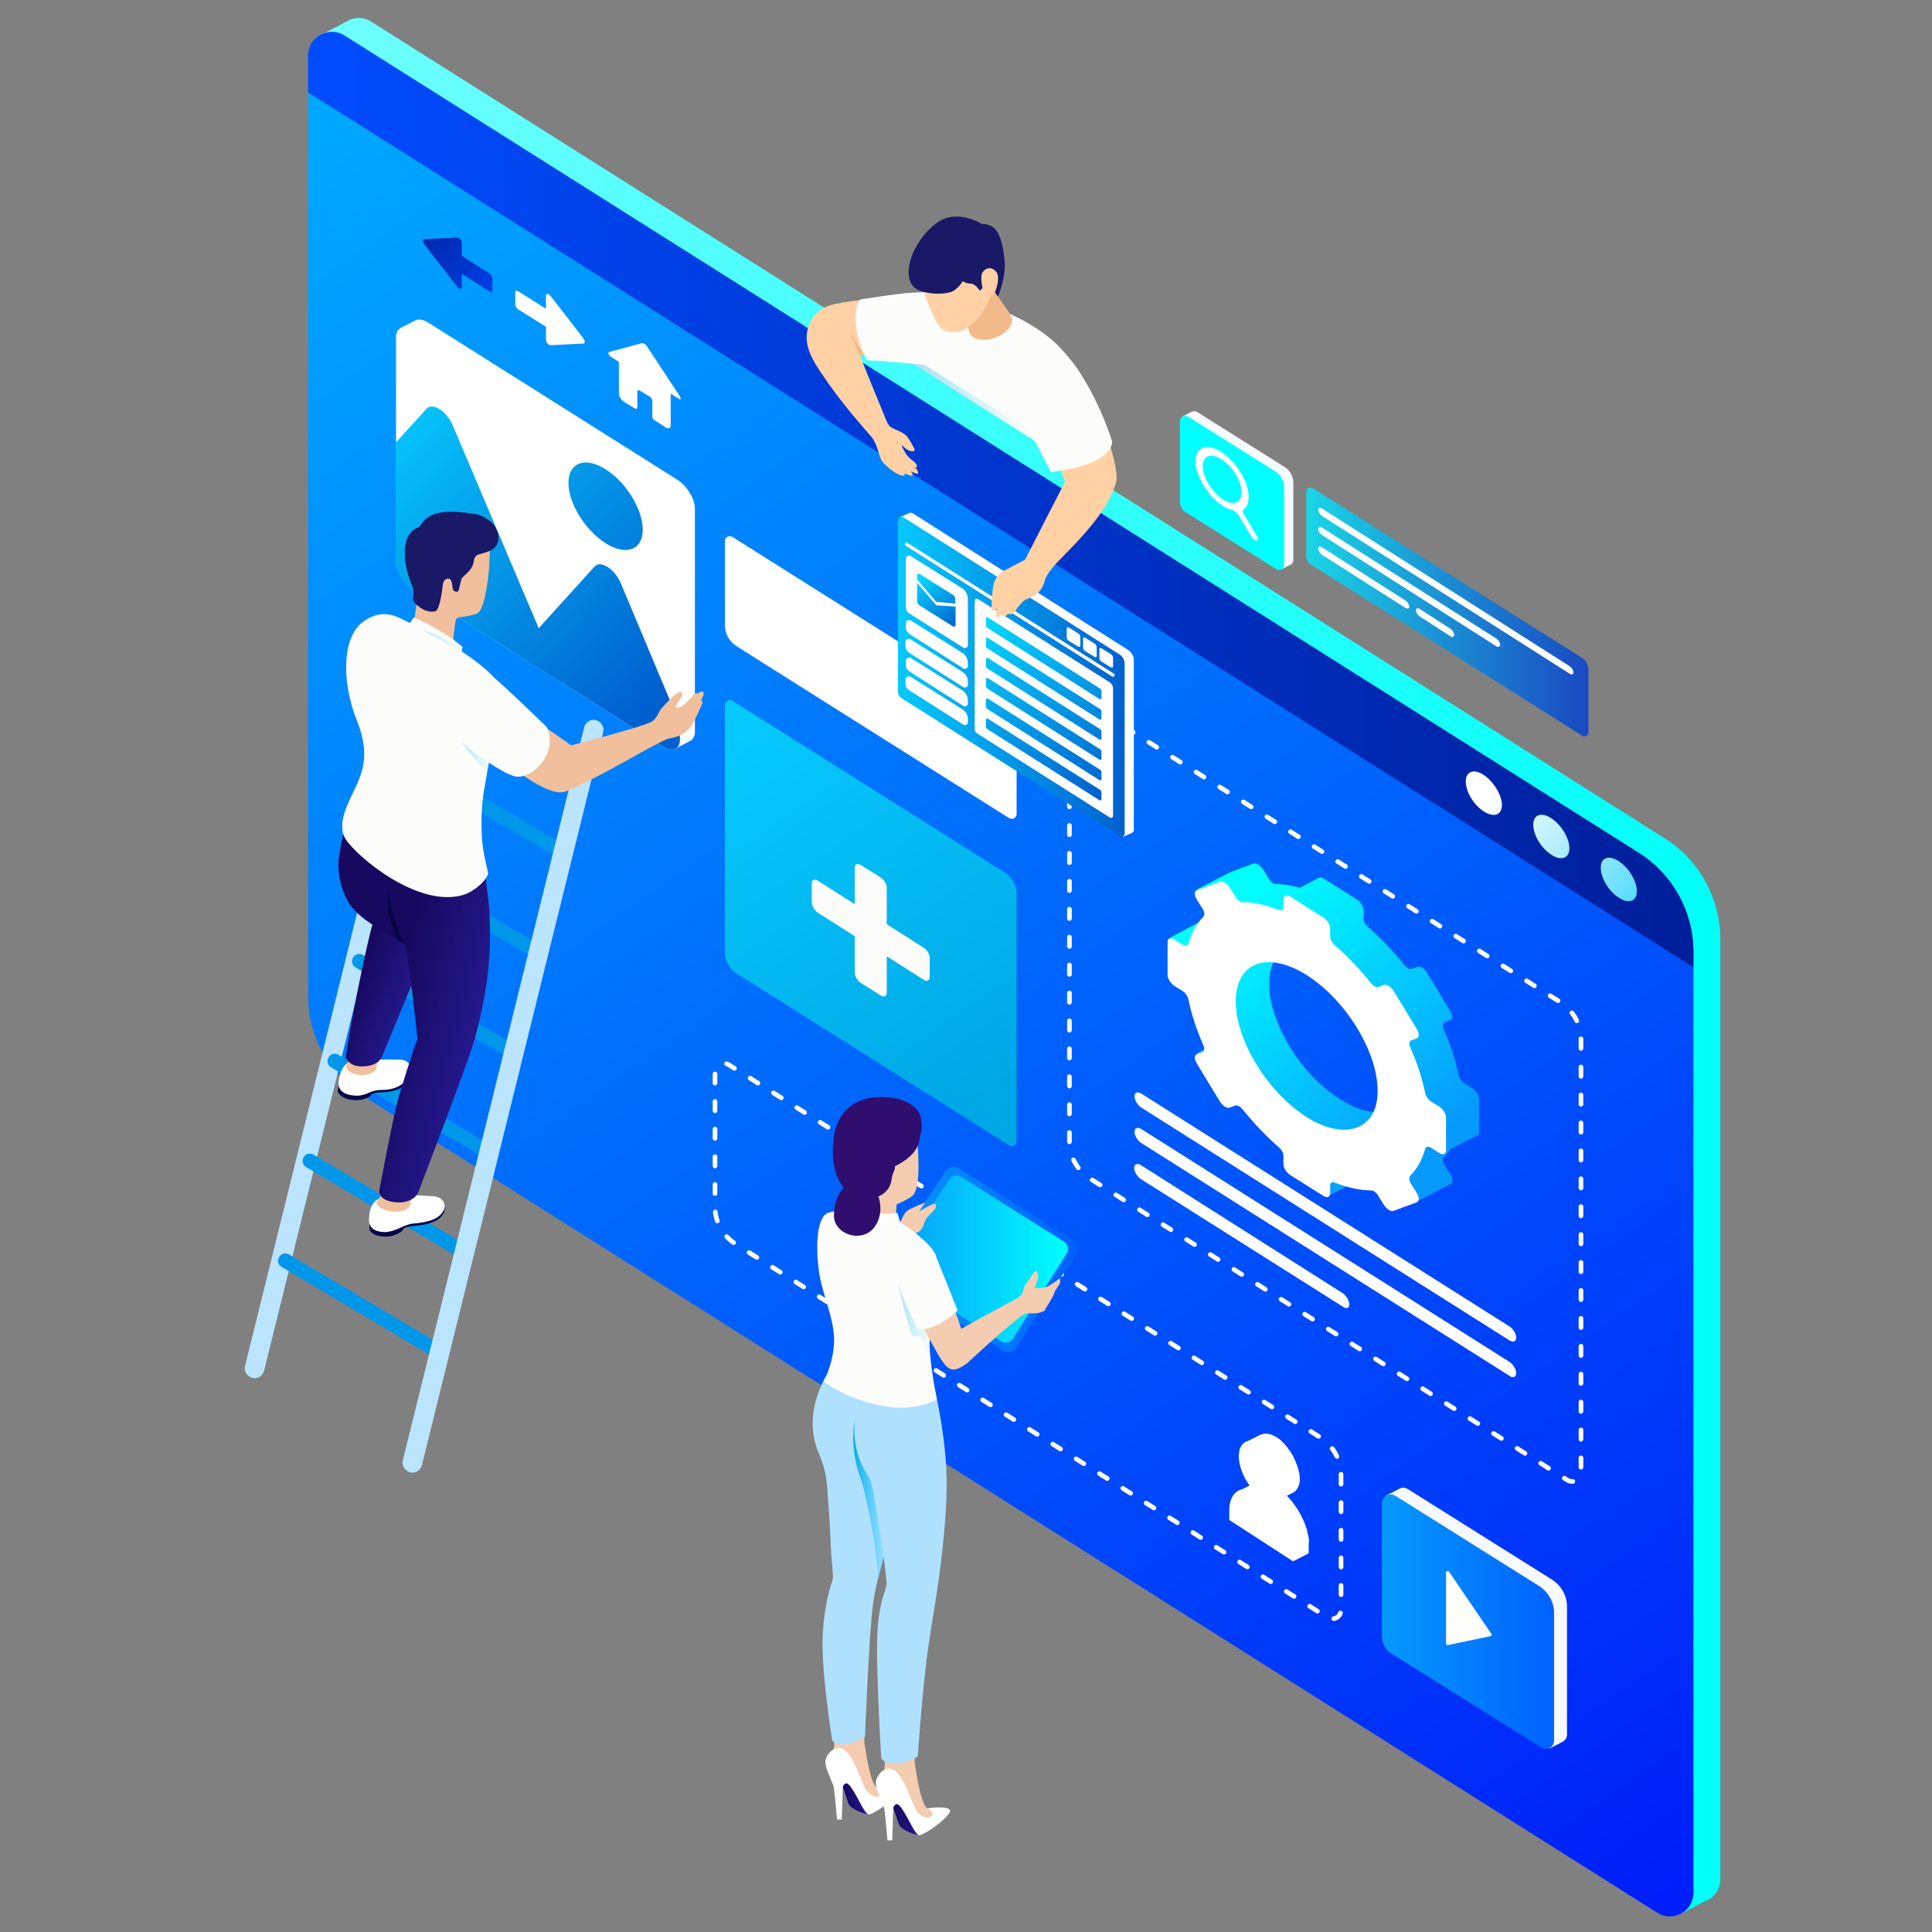 <?xml version="1.0" encoding="utf-8"?>
<!-- Generator: Adobe Illustrator 28.1.0, SVG Export Plug-In . SVG Version: 6.00 Build 0)  -->
<svg version="1.1" id="OBJECTS" xmlns="http://www.w3.org/2000/svg" xmlns:xlink="http://www.w3.org/1999/xlink" x="0px" y="0px"
	 viewBox="0 0 566.9 566.9" style="enable-background:new 0 0 566.9 566.9;" xml:space="preserve">
<rect x="0" y="0" width="566.9" height="566.9" fill="#808080" stroke="none"/>
<style type="text/css">
	.st0{fill:url(#SVGID_1_);}
	.st1{fill:url(#SVGID_00000152952728125115141760000015219472206769229960_);}
	.st2{fill:url(#SVGID_00000137839142211078086490000013437080343635032471_);}
	.st3{fill:url(#SVGID_00000080886156105566835080000015574767820153336763_);}
	.st4{fill:url(#SVGID_00000021806475885466001010000016555408354163657661_);}
	.st5{fill:url(#SVGID_00000155110826903417260510000017120930896601183637_);}
	.st6{fill:url(#SVGID_00000062170134847672846480000012964414928844291458_);}
	.st7{fill:#FFFFFF;}
	.st8{fill:#FCFCFA;}
	.st9{fill:url(#SVGID_00000008833549845710946240000002922958579789900437_);}
	.st10{fill:url(#SVGID_00000065062492253976957280000004809556049878372740_);}
	.st11{fill:url(#SVGID_00000110442728547346578140000007635309587344782471_);}
	.st12{fill:#BBE4FF;}
	.st13{fill:#0096EA;}
	.st14{fill:#080749;}
	.st15{fill:#F1BF9C;}
	.st16{fill:url(#SVGID_00000090986654053708926560000012182495775893591992_);}
	.st17{fill:url(#SVGID_00000052101362411968741030000002557962748075418004_);}
	.st18{fill:#070644;}
	.st19{fill:url(#SVGID_00000170266104530107082200000005673730549724017319_);}
	.st20{fill:#191968;}
	.st21{opacity:0.33;fill:url(#SVGID_00000072245310124855066010000000463483202005212559_);}
	.st22{opacity:0.33;fill:url(#XMLID_00000080906528892657237830000007860636120008644246_);}
	.st23{fill:#150B6D;}
	
		.st24{fill:none;stroke:url(#SVGID_00000013898738365675303100000006179363794047411098_);stroke-width:1.359;stroke-linecap:round;stroke-linejoin:round;stroke-dasharray:2.731,5.461;}
	.st25{fill:url(#SVGID_00000114782090816432956200000012181637451745223569_);}
	.st26{fill:url(#SVGID_00000003804445609197563460000006416342672611403705_);}
	.st27{fill:url(#SVGID_00000031172900168501966020000002410456662772785335_);}
	.st28{fill:url(#SVGID_00000042011294534626217000000009261469073768261815_);}
	
		.st29{fill:none;stroke:url(#SVGID_00000127753026388543265350000011889032588305262741_);stroke-width:1.359;stroke-linecap:round;stroke-linejoin:round;stroke-dasharray:2.701,5.402;}
	.st30{fill:url(#SVGID_00000177454301353751521900000003124440888995786904_);}
	.st31{fill:none;stroke:#FFFFFF;stroke-width:0.975;stroke-linecap:round;stroke-miterlimit:10;}
	.st32{fill:url(#SVGID_00000010304112321666770710000003325984317735102097_);}
	.st33{fill:url(#SVGID_00000090992805321196827890000007001087950546662843_);}
	.st34{fill:url(#SVGID_00000126284931038852778130000010518793909132837556_);}
	.st35{fill:url(#SVGID_00000056406281175750578610000002216920822437243270_);}
	.st36{fill:url(#SVGID_00000056394294279901535770000015441430456317089454_);}
	.st37{fill:url(#SVGID_00000178191440110097564890000017564232482184426683_);}
	.st38{fill:url(#SVGID_00000070084263747116015860000013671858388834995884_);}
	.st39{fill:url(#SVGID_00000121976440663441145280000007869014417853531070_);}
	.st40{fill:#FFD1A4;}
	.st41{fill:#F2BA88;}
	.st42{opacity:0.33;fill:url(#SVGID_00000097473654569139778940000003236475574961454209_);}
	.st43{fill:#F6F9FF;}
	.st44{fill:url(#SVGID_00000051351089186981162150000012480423365038525093_);}
	.st45{fill:#FFFFF9;}
	.st46{fill:#F4CCB0;}
	.st47{fill:#AFE1FF;}
	.st48{opacity:0.95;fill:url(#SVGID_00000017494487478738095310000000701316574161976209_);}
	.st49{fill:url(#SVGID_00000009575254136735461800000000040742876132800902_);}
	.st50{fill:url(#SVGID_00000018211303168019035820000003101354568831396490_);}
	.st51{fill:#300E70;}
	.st52{opacity:0.33;fill:url(#SVGID_00000150096780052942420950000001587963690544692099_);}
	.st53{fill:url(#SVGID_00000183248321412035835980000016061843961660668847_);}
	.st54{fill:url(#SVGID_00000165946352953609476130000012058928258544614301_);}
	.st55{fill:url(#SVGID_00000013915203710323484250000017103694679126150795_);}
	.st56{opacity:0.8;fill:url(#SVGID_00000082328876575007467210000014743783129091288496_);}
	.st57{fill:url(#SVGID_00000144304166862477512010000003976669983350933646_);}
</style>
<g>
	<g>
		<linearGradient id="SVGID_1_" gradientUnits="userSpaceOnUse" x1="93.593" y1="283.378" x2="504.747" y2="283.378">
			<stop  offset="0" style="stop-color:#70FFFF"/>
			<stop  offset="0.701" style="stop-color:#22FFFB"/>
			<stop  offset="1" style="stop-color:#00FFF9"/>
		</linearGradient>
		<path class="st0" d="M488.5,246L109,6.4c-2.3-1.5-4.9-1.4-7-0.3l0,0l-0.1,0.1c0,0,0,0,0,0l-8.2,4.3l4.6,3.8v274
			c0,11.8,6.1,22.9,16.2,29.3L492.1,556l1.2,5.5l7.1-3.7c0.4-0.2,0.8-0.4,1.2-0.6l0.1,0l0,0c1.8-1.2,3.1-3.3,3.1-5.8v-276
			C504.7,263.5,498.6,252.4,488.5,246z"/>
		
			<linearGradient id="SVGID_00000153680334547454410120000000541392146382934400_" gradientUnits="userSpaceOnUse" x1="115.127" y1="28.32" x2="483.829" y2="560.086">
			<stop  offset="0" style="stop-color:#00A7FF"/>
			<stop  offset="0.577" style="stop-color:#005AFC"/>
			<stop  offset="1" style="stop-color:#001EF9"/>
		</linearGradient>
		<path style="fill:url(#SVGID_00000153680334547454410120000000541392146382934400_);" d="M496.9,279.4v276c0,5.5-6.1,8.8-10.7,5.8
			L106.6,321.6c-10.1-6.4-16.2-17.5-16.2-29.3v-276c0-5.5,6.1-8.8,10.8-5.8l379.6,239.7C490.8,256.5,496.9,267.5,496.9,279.4z"/>
		
			<linearGradient id="SVGID_00000152243701887447593700000002920673768635907725_" gradientUnits="userSpaceOnUse" x1="90.394" y1="146.554" x2="496.93" y2="146.554">
			<stop  offset="0" style="stop-color:#004CFF"/>
			<stop  offset="0.775" style="stop-color:#0029B1"/>
			<stop  offset="1" style="stop-color:#001E9A"/>
		</linearGradient>
		<path style="fill:url(#SVGID_00000152243701887447593700000002920673768635907725_);" d="M496.9,279.4v4.4L90.4,27.1V16.3
			c0-5.5,6.1-8.8,10.8-5.8l379.6,239.7C490.8,256.5,496.9,267.5,496.9,279.4z"/>
		<g>
			
				<linearGradient id="SVGID_00000168810785090962784080000006635157316645025462_" gradientUnits="userSpaceOnUse" x1="498.719" y1="281.914" x2="436.802" y2="233.969">
				<stop  offset="0" style="stop-color:#06C9FD"/>
				<stop  offset="0.672" style="stop-color:#B0EEFE"/>
				<stop  offset="1" style="stop-color:#FFFFFF"/>
			</linearGradient>
			<path style="fill:url(#SVGID_00000168810785090962784080000006635157316645025462_);" d="M440.7,236.2c0,3-2.4,3.8-5.3,1.9
				c-3-1.9-5.3-5.8-5.3-8.8c0-3,2.4-3.8,5.3-1.9C438.3,229.4,440.7,233.3,440.7,236.2z"/>
			
				<linearGradient id="SVGID_00000070120178342200530420000010030612514361053348_" gradientUnits="userSpaceOnUse" x1="500.027" y1="280.226" x2="438.109" y2="232.281">
				<stop  offset="0" style="stop-color:#06C9FD"/>
				<stop  offset="0.672" style="stop-color:#B0EEFE"/>
				<stop  offset="1" style="stop-color:#FFFFFF"/>
			</linearGradient>
			<path style="fill:url(#SVGID_00000070120178342200530420000010030612514361053348_);" d="M460.5,248.9c0,3-2.4,3.8-5.3,1.9
				c-3-1.9-5.3-5.8-5.3-8.8c0-3,2.4-3.8,5.3-1.9C458.1,242,460.5,245.9,460.5,248.9z"/>
			
				<linearGradient id="SVGID_00000101802918666400576070000002951832536401506993_" gradientUnits="userSpaceOnUse" x1="501.334" y1="278.538" x2="439.416" y2="230.592">
				<stop  offset="0" style="stop-color:#06C9FD"/>
				<stop  offset="0.672" style="stop-color:#B0EEFE"/>
				<stop  offset="1" style="stop-color:#FFFFFF"/>
			</linearGradient>
			<path style="fill:url(#SVGID_00000101802918666400576070000002951832536401506993_);" d="M480.3,261.5c0,3-2.4,3.8-5.3,1.9
				c-3-1.9-5.3-5.8-5.3-8.8c0-3,2.4-3.8,5.3-1.9C477.9,254.6,480.3,258.5,480.3,261.5z"/>
		</g>
	</g>
	<g>
		
			<linearGradient id="SVGID_00000106838129470434591860000013870628869996410257_" gradientUnits="userSpaceOnUse" x1="290.289" y1="320.721" x2="216.631" y2="214.956">
			<stop  offset="0" style="stop-color:#00A7E5"/>
			<stop  offset="1" style="stop-color:#06C9FD"/>
		</linearGradient>
		<path style="fill:url(#SVGID_00000106838129470434591860000013870628869996410257_);" d="M298.3,262.3v72.5c0,1.2-1.3,1.9-2.3,1.2
			l-79.9-50.4c-2.1-1.3-3.4-3.7-3.4-6.2v-72.5c0-1.2,1.3-1.9,2.3-1.2l79.9,50.4C297,257.5,298.3,259.8,298.3,262.3z"/>
		<path class="st7" d="M298.3,214.2v24.6c0,1.2-1.3,1.9-2.3,1.2l-79.9-50.4c-2.1-1.3-3.4-3.7-3.4-6.2v-24.6c0-1.2,1.3-1.9,2.3-1.2
			l79.9,50.4C297,209.4,298.3,211.7,298.3,214.2z"/>
		<path class="st8" d="M270.9,278l-10.7-6.8v-10.7c0-1-0.8-2.4-1.9-3.1l-5.6-3.5c-1-0.7-1.9-0.4-1.9,0.7v10.7l-10.7-6.8
			c-1-0.7-1.9-0.4-1.9,0.7v5.6c0,1,0.8,2.4,1.9,3.1l10.7,6.8v10.7c0,1,0.8,2.4,1.9,3.1l5.6,3.5c1,0.7,1.9,0.4,1.9-0.7v-10.7
			l10.7,6.8c1,0.7,1.9,0.4,1.9-0.7v-5.6C272.8,280,272,278.6,270.9,278z"/>
	</g>
	<g>
		<path class="st7" d="M198.8,140.8l-73.1-46.1c-1.6-1-3-1.2-4-0.6l0,0l-4.3,2.2l5.1,4v60.9c0,2.8,2.3,6.6,5.1,8.4l70.1,44.2
			l0.4,5.9l4.4-2.3l0,0c0.8-0.4,1.4-1.3,1.4-2.6v-65.6C203.9,146.4,201.6,142.6,198.8,140.8z"/>
		<path class="st7" d="M199.5,151.5v65.6c0,2.8-2.3,3.7-5.1,1.9l-73.1-46.1c-2.8-1.8-5.1-5.5-5.1-8.4V98.9c0-2.8,2.3-3.7,5.1-1.9
			l73.1,46.1C197.2,144.9,199.5,148.6,199.5,151.5z"/>
		
			<linearGradient id="SVGID_00000067947319417479853400000008469407348547837851_" gradientUnits="userSpaceOnUse" x1="105.875" y1="139.701" x2="187.877" y2="216.412" gradientTransform="matrix(1 5.240000e-02 0 1 0 -17.707)">
			<stop  offset="0" style="stop-color:#06C9FD"/>
			<stop  offset="0.254" style="stop-color:#04AEF1"/>
			<stop  offset="1" style="stop-color:#0060D0"/>
		</linearGradient>
		<path style="fill:url(#SVGID_00000067947319417479853400000008469407348547837851_);" d="M164.8,200.3l-43.6-27.4
			c-2.8-1.8-5.1-5.5-5.1-8.4v-34.6l9.1-10c1.7-1.9,5.9,0.8,7.6,4.8l25.3,59.7L164.8,200.3z"/>
		
			<linearGradient id="SVGID_00000061454990931555171390000004095574167528021688_" gradientUnits="userSpaceOnUse" x1="109.197" y1="136.151" x2="191.198" y2="212.862" gradientTransform="matrix(1 5.240000e-02 0 1 0 -17.707)">
			<stop  offset="0" style="stop-color:#06C9FD"/>
			<stop  offset="0.254" style="stop-color:#04AEF1"/>
			<stop  offset="1" style="stop-color:#0060D0"/>
		</linearGradient>
		<path style="fill:url(#SVGID_00000061454990931555171390000004095574167528021688_);" d="M199.5,212.5v4.6c0,2.8-2.3,3.7-5.1,1.9
			l-43.1-27.2l6.8-7.5l16.4-18.1c1.7-1.9,5.9,0.8,7.6,4.8L199.5,212.5z"/>
		
			<linearGradient id="SVGID_00000160179474076327728130000004113770714744216758_" gradientUnits="userSpaceOnUse" x1="130.772" y1="113.088" x2="212.773" y2="189.799" gradientTransform="matrix(1 5.240000e-02 0 1 0 -17.707)">
			<stop  offset="0" style="stop-color:#06C9FD"/>
			<stop  offset="0.254" style="stop-color:#04AEF1"/>
			<stop  offset="1" style="stop-color:#0060D0"/>
		</linearGradient>
		<path style="fill:url(#SVGID_00000160179474076327728130000004113770714744216758_);" d="M188.6,155.4c0,6-4.9,7.8-10.9,4
			c-6-3.8-10.9-11.7-10.9-17.7c0-6,4.9-7.8,10.9-4C183.7,141.5,188.6,149.4,188.6,155.4z"/>
	</g>
	<g>
		<g>
			<path class="st12" d="M74.7,404.4c1.3,0,2.5-0.9,2.8-2.2l53.2-215.1c0.4-1.5-0.6-3.1-2.1-3.5c-1.5-0.4-3.1,0.6-3.5,2.1
				L71.9,400.8c-0.4,1.5,0.6,3.1,2.1,3.5C74.2,404.3,74.5,404.4,74.7,404.4z"/>
			<g>
				<g>
					<g>
						<path class="st13" d="M165.4,252.4c0.7,0,1.4-0.4,1.8-1.1c0.6-1,0.3-2.3-0.8-2.9l-45.3-26.8c-1-0.6-2.3-0.3-2.9,0.8
							c-0.6,1-0.3,2.3,0.8,2.9l45.3,26.8C164.6,252.3,165,252.4,165.4,252.4z"/>
					</g>
					<g>
						<path class="st13" d="M158.1,281.7c0.7,0,1.4-0.4,1.8-1.1c0.6-1,0.3-2.3-0.8-2.9l-45.3-26.8c-1-0.6-2.3-0.3-2.9,0.8
							c-0.6,1-0.3,2.3,0.8,2.9l45.3,26.8C157.3,281.6,157.7,281.7,158.1,281.7z"/>
					</g>
					<g>
						<path class="st13" d="M150.8,311c0.7,0,1.4-0.4,1.8-1.1c0.6-1,0.3-2.3-0.8-2.9l-45.3-26.8c-1-0.6-2.3-0.3-2.9,0.8
							c-0.6,1-0.3,2.3,0.8,2.9l45.3,26.8C150.1,310.9,150.5,311,150.8,311z"/>
					</g>
					<g>
						<path class="st13" d="M143.6,340.3c0.7,0,1.4-0.4,1.8-1.1c0.6-1,0.3-2.3-0.8-2.9l-45.3-26.8c-1-0.6-2.3-0.3-2.9,0.8
							c-0.6,1-0.3,2.3,0.8,2.9l45.3,26.8C142.8,340.2,143.2,340.3,143.6,340.3z"/>
					</g>
					<g>
						<path class="st13" d="M136.3,369.6c0.7,0,1.4-0.4,1.8-1.1c0.6-1,0.3-2.3-0.8-2.9l-45.3-26.8c-1-0.6-2.3-0.3-2.9,0.8
							c-0.6,1-0.3,2.3,0.8,2.9l45.3,26.8C135.6,369.5,135.9,369.6,136.3,369.6z"/>
					</g>
					<g>
						<path class="st13" d="M129,398.9c0.7,0,1.4-0.4,1.8-1.1c0.6-1,0.3-2.3-0.8-2.9l-45.2-26.8c-1-0.6-2.3-0.3-2.9,0.8
							c-0.6,1-0.3,2.3,0.8,2.9l45.2,26.8C128.3,398.8,128.7,398.9,129,398.9z"/>
					</g>
				</g>
			</g>
		</g>
		<g>
			<g id="XMLID_305_">
				<path id="XMLID_545_" class="st14" d="M114.7,312.1c-2.4-0.3-3.3,1.4-3.3,1.4s-4.6-2.4-8-1.3c-2.1,0.7-3.5,3.1-3.9,5.2
					c-0.2,1.4-0.3,2.3-0.4,2.7c0,0.1,0,0.3,0.1,0.4c0.2,0.4,0.7,1.2,2.2,1.8c1.6,0.6,3.3,0.6,4.6,0.4c1.3-0.3,2.5-0.9,2.5-0.9
					s0.3-0.7,0.9-0.9c0.7-0.3,1.6-0.3,3-0.4c5.6-0.3,6.9-2.7,7.4-3.5C121.4,314.7,120.7,309.8,114.7,312.1z"/>
				<path id="XMLID_598_" class="st7" d="M112.2,310.9c0,0,4.8-0.1,5.9,0.1c4.9,1,2.2,8.8-5.8,8.8c-4,0-4.2,1.6-7.5,1.7
					c-1.4,0-3.2-0.3-4.1-1c-1.8-1.3-1.4-2.9-1.2-4c0.4-2.4,1.4-4.5,3.8-5.1C106.8,310.5,112.2,310.9,112.2,310.9z"/>
				<path id="XMLID_588_" class="st15" d="M105,303.3c0,0-1.7,5.6-2.2,6.7c-0.3,0.7-0.9,2.2-1.2,2.7c-0.4,0.7,0.5,2.4,3.9,2.7
					c3.7,0.3,4.9-1.6,4.9-1.7c0.1-2.3,1.9-6.4,2.8-8.2"/>
			</g>
			
				<linearGradient id="SVGID_00000021821994355884149540000009869920970266039449_" gradientUnits="userSpaceOnUse" x1="105.839" y1="284.57" x2="120.705" y2="289.76">
				<stop  offset="0" style="stop-color:#170960"/>
				<stop  offset="1" style="stop-color:#24188B"/>
			</linearGradient>
			<path style="fill:url(#SVGID_00000021821994355884149540000009869920970266039449_);" d="M125.2,278.8
				c-2.1,4.3-13.2,31.5-13.2,31.5c-0.3,0.4-1.1,2.3-5.1,2.6c-4.6,0.3-5.4-2.6-5.4-2.6c0-2.9,6.6-37.2,8.8-42.2
				c0.6-1.4,2.7-5.8,4.5-8.9l15.2,6.5C128.3,270.5,125.7,277.8,125.2,278.8z"/>
			
				<linearGradient id="SVGID_00000008868397806859439390000006788350694240700840_" gradientUnits="userSpaceOnUse" x1="122.64" y1="260.93" x2="147.27" y2="264.624">
				<stop  offset="0" style="stop-color:#170960"/>
				<stop  offset="1" style="stop-color:#24188B"/>
			</linearGradient>
			<path style="fill:url(#SVGID_00000008868397806859439390000006788350694240700840_);" d="M103.3,237.5c0,0-2.5,4.2-3.9,14.5
				c-0.5,3.9,0.7,9.5,3.2,13.3c3,4.6,10.8,8.4,10.8,8.4l13.4,8.3c0,0,5,0.2,9.6-7.4c4.5-7.6-0.8-21.4-0.8-21.4L103.3,237.5z"/>
			<path class="st18" d="M115.2,259.2c0,0-2.5,4.4-0.9,10.1c1,3.6,2.4,6.5,2.4,6.5l3.1,2l0.7-3.3L115.2,259.2z"/>
			<g>
				<g id="XMLID_1_">
					<path id="XMLID_14_" class="st14" d="M124.1,353.4c-2.4,0-4.3-0.6-4.3-0.6s-4.9-2-8.1-0.4c-3.1,1.5-3.3,4.2-3.3,6.2
						c0,0.7,0,1.9,0,2.1c0,0.1,0.1,0.3,0.2,0.5c0.3,0.3,0.8,1,2.3,1.4c1.7,0.4,3.4,0.3,4.6-0.1c1.3-0.4,2.4-1.2,2.4-1.2
						s0.6-0.9,1-1.1c0.7-0.2,1.5-0.4,2.7-0.5c6.6-0.5,8.1-2.7,8.6-3.8C131.2,353.9,129.8,350.4,124.1,353.4z"/>
					<path id="XMLID_13_" class="st7" d="M119.7,350.6c0,0,6.5,0.3,7.5,0.4c2.8,0.2,3.9,2.5,2.9,4.3c-0.7,1.2-2.1,3.2-8.7,3.7
						c-2.9,0.3-4.2,1.8-7.3,2.4c-1.4,0.3-3.2,0-4.2-0.5c-1.8-1.1-1.7-2.7-1.6-3.8c0.2-2.4,0.9-4.6,3.2-5.5
						C114.9,350.3,119.7,350.6,119.7,350.6z"/>
				</g>
				<path id="XMLID_591_" class="st15" d="M112.6,346.6c0,0-0.9,4.4-1.2,4.9c-0.3,0.5-0.8,0.8-0.9,1.3c-0.2,0.8,1.8,2.3,3.9,2.6
					c4,0.6,5.5-0.9,5.8-1.4c0.4-1.8,1.3-5.4,1.8-6.4"/>
				
					<linearGradient id="SVGID_00000059301371548798013060000007051773312738128299_" gradientUnits="userSpaceOnUse" x1="115.461" y1="303.589" x2="140.09" y2="307.283" gradientTransform="matrix(0.995 0.1 -0.1 0.995 29.568 -14.496)">
					<stop  offset="0" style="stop-color:#170960"/>
					<stop  offset="1" style="stop-color:#24188B"/>
				</linearGradient>
				<path style="fill:url(#SVGID_00000059301371548798013060000007051773312738128299_);" d="M143.6,267.2
					c-0.1-2.1-1.5-12.9-1.5-12.9l-23.1-7c0,0-5,7.5-4.7,16.1c0.2,4.7,4.8,14.9,4.8,14.9c1.4,7.3,3.4,26.5,3.4,26.6
					c-1.3,3-5.3,16.2-5.9,18.4c-1.5,5.7-5.3,26-5.3,26s-0.5,2.7,4.1,3.4c5.5,0.8,7.2-2.5,7.2-2.5s15.2-39.7,16-43.2
					c1.2-3.3,3.2-12.1,3.9-16.8C143.7,282.4,144,277.2,143.6,267.2z"/>
			</g>
			<path id="XMLID_584_" class="st15" d="M140,180c-1,0.5-3.5,0.9-4.3,1c0,0-0.1,0-0.2,0c-0.1,0-0.1,0-0.2,0c-0.2,0-0.5,0.1-0.8,0.2
				c-0.3,0.1-0.5,0.2-0.6,0.4c-0.5,0.9-0.9,6.3-0.9,6.3l-1.6-0.8l-9.9-5.1c0,0,0.5-2.8,0.8-5.4c0.2-2.6,2-16.3,5.8-18.2
				c3.8-1.9,14.8,0.8,15.7,2.2c0,0-0.1,2.4-0.3,6.4C143.1,171.1,142.1,179,140,180z"/>
			<path id="XMLID_580_" class="st20" d="M127.1,151c-3.3,1.4-3.3,3-4.1,3.6c-4.5,1.6-4.4,6.7-4.1,9.9c0.4,4,1.9,6.8,2.3,8.2
				c0.4,1.4-0.2,2.7,0.1,3.5c0.4,1.1,2.1,2.2,3,2.7c1.3,0.6,3.3,0.9,3.9,0.1c0.9-1.3,1.5-5.2,1.7-7.1c0.1-1.5,0.8-2.2,1.8-2.1
				c0.8,0.1,1,1.5,1.1,2.7c0.1,1.2,1.3,1.3,1.6,1c0.3-0.2,0.7-2.7,1-3.6c0.3-0.9,3.3-2.4,3.6-5.2c0.3-2.2,1.5-1.9,3.8-2.7
				c4.2-1.3,4.1-5,2.3-7.7c-0.9-1.3-3.2-3-5.4-3.4C135.6,150.2,130.5,149.6,127.1,151z"/>
			<path class="st8" d="M142.1,231.5L142.1,231.5C142.1,231.5,142.1,231.5,142.1,231.5L142.1,231.5L142.1,231.5
				c0,0.1-1.2,5.6-0.7,14.2c0.2,3.3,1,7.1,1.8,10.3c0.3,1.4-3.4,5.4-7.3,6.6c-13.1,3.9-31-11-34.5-16.4c-2.9-4.6,1.3-11.6,3-15.3
				c3-6.4,3.5-11.5,0.2-19.8c-4.1-10.3-4.6-23.9,2-28.7c2-1.4,5.8-3.7,11.2-0.8c1.2,0.6,2.5,1.2,2.5,1.2l1.1-1.6
				c3,1.3,9.2,4.2,14.3,8.6l-0.2,1.4c0.1,0.1,0.3,0.2,0.5,0.3c4.9,3.3,9,6.6,11.3,10.4l-3.1,17.7l-1.2,6.7L142.1,231.5z"/>
			
				<linearGradient id="SVGID_00000005947400692730543910000013234383610644723330_" gradientUnits="userSpaceOnUse" x1="135.466" y1="222.113" x2="144.122" y2="222.113">
				<stop  offset="0" style="stop-color:#00A7E5"/>
				<stop  offset="1" style="stop-color:#06C9FD;stop-opacity:0"/>
			</linearGradient>
			<path style="opacity:0.33;fill:url(#SVGID_00000005947400692730543910000013234383610644723330_);" d="M144.1,219.8l-1.2,6.7
				c-3.8-3.6-7.5-8.9-7.5-8.9L144.1,219.8z"/>
			
				<linearGradient id="XMLID_00000108288700953719144050000013567504676944405644_" gradientUnits="userSpaceOnUse" x1="124.076" y1="188.128" x2="135.596" y2="188.128">
				<stop  offset="0" style="stop-color:#00A7E5"/>
				<stop  offset="1" style="stop-color:#06C9FD;stop-opacity:0"/>
			</linearGradient>
			<path id="XMLID_544_" style="opacity:0.33;fill:url(#XMLID_00000108288700953719144050000013567504676944405644_);" d="
				M135.6,190.4l-0.2,1c0,0-7.3-4.5-11.4-6.5C125.1,185.2,130.3,187.1,135.6,190.4z"/>
			<path class="st23" d="M142.1,231.5L142.1,231.5L142.1,231.5C142.1,231.5,142.1,231.5,142.1,231.5z"/>
		</g>
		<path class="st12" d="M121,432.1c1.3,0,2.5-0.9,2.8-2.2L177,214.8c0.4-1.5-0.6-3.1-2.1-3.5c-1.5-0.4-3.1,0.6-3.5,2.1l-53.2,215.1
			c-0.4,1.5,0.6,3.1,2.1,3.5C120.5,432.1,120.8,432.1,121,432.1z"/>
		<g>
			<path class="st15" d="M205.3,203.1c-0.1,0.1-0.3,0.2-0.4,0.4c-0.4-0.2-1.1,0-1.6,0.6c-0.5,0.8-2.8,3-3.6,3.3
				c-0.9,0.2-1.5,0.3-1.5,0.3l0.5-1.1c0,0,0.4-0.8,1.1-1.8c0.7-1,0.4-1.8-0.2-1.8c-0.6,0-2.2,1.3-3.4,2.6c-0.8,0.8-1.7,1.8-2.4,2.6
				c-0.3,0.4-1.2,2.9-2.7,3.6c-0.4,0.2-2.4,1.1-6.7,2.3c-8.9,2.6-16.8,4.6-16.8,4.6l-7.6-5.3l-11.9,10c0,0,11.9,10.2,17.3,9
				c3.9-0.9,24.3-12.5,24.3-12.5s5.3-2.8,5.9-3c1-0.3,2.5-0.5,3.7-1c1.8-0.7,3.1-2.3,3.6-2.9c0.4-0.6,2.1-4.1,2.8-5.7
				c0.6-1.4,0.4-1.7,0-1.8c0.3-0.6,0.4-0.8,0.6-1.2C206.9,202.9,205.9,202.7,205.3,203.1z"/>
			<path class="st8" d="M144,198c4.3,3.5,16.4,15.3,16.4,15.3s1.9,3.4,0.3,7.4c-1.9,5.2-6.9,7.8-9.6,7.1c-3.4-0.8-9-5-11.9-6.9
				c-4.4-2.9-11.8-11.4-6.1-21C136.1,194.7,141.8,196.3,144,198z"/>
		</g>
	</g>
	<g>
		<g>
			
				<linearGradient id="SVGID_00000013159799679133037950000013603396722155876505_" gradientUnits="userSpaceOnUse" x1="313.132" y1="319.959" x2="464.57" y2="319.959">
				<stop  offset="0" style="stop-color:#FFFFFF"/>
				<stop  offset="1" style="stop-color:#FFFFFF"/>
			</linearGradient>
			
				<path style="fill:none;stroke:url(#SVGID_00000013159799679133037950000013603396722155876505_);stroke-width:1.359;stroke-linecap:round;stroke-linejoin:round;stroke-dasharray:2.731,5.461;" d="
				M463.9,304.9v127.2c0,2-2.2,3.3-4,2.2l-140.1-88.5c-3.7-2.4-6-6.4-6-10.8V207.8c0-2,2.2-3.3,4-2.2l140.1,88.5
				C461.6,296.5,463.9,300.6,463.9,304.9z"/>
		</g>
		<g>
			
				<linearGradient id="SVGID_00000078747880709222545110000002720890759028973732_" gradientUnits="userSpaceOnUse" x1="417.145" y1="337.259" x2="360.073" y2="266.599">
				<stop  offset="0" style="stop-color:#069AFD"/>
				<stop  offset="0.225" style="stop-color:#05B1FD"/>
				<stop  offset="1" style="stop-color:#00FFFF"/>
			</linearGradient>
			<path style="fill:url(#SVGID_00000078747880709222545110000002720890759028973732_);" d="M432.1,319.4l-2.4-1.5
				c-0.8-0.5-1.5-1.5-1.7-2.4c-0.9-4.4-2.4-9-4.4-13.5c-0.4-0.9-0.3-1.8,0.2-2l1.7-0.6c0.8-0.3,0.8-1.5,0-2.8l-6.8-11.2
				c-0.8-1.2-2-2-2.8-1.7l-1.7,0.6c-0.6,0.2-1.4-0.3-2.1-1.1c-3.3-4.1-6.9-7.9-10.7-11.2c-0.8-0.7-1.3-1.7-1.3-2.5v-2.4
				c0-1.1-0.9-2.5-2-3.2l-9.7-6.1c-0.6-0.4-1.1-0.4-1.5-0.2l0,0l-5.5,2.9c-2.5-0.7-4.8-1.1-7-1.1c-0.7,0-1.6-0.6-2.1-1.6l-1.7-2.7
				c-0.8-1.2-2-2-2.8-1.7l-6.8,2.5l-9.8,5.1c0,0,4.5,2.9,4.8,3.2c0.4,0.3,3,1.3,3.8,1.7c0.2,0.1,0.7,0.1,1.2,0
				c-1.1,1.6-2,3.5-2.6,5.6c-0.2,0.7-0.9,0.8-1.7,0.3l-2.4-1.5c-0.6-0.4-1.2-0.4-1.5-0.2l0,0l-9.6,5.1c0,0,3.1,4,3.4,4.3
				c0.3,0.3,2.1,0.4,2.3,0.4c0.2,0,2.2-1.6,3.5-2.6v3.5c0,1.1,0.9,2.5,2,3.2l2.4,1.5c0.8,0.5,1.5,1.5,1.7,2.4
				c0.9,4.4,2.4,9,4.4,13.5c0.4,0.9,0.3,1.8-0.2,2l-1.7,0.6l-9.8,5.1l6.8,3.6l2.5-7.3c0.1,0.4,0.2,0.9,0.5,1.3l6.8,11.2
				c0.8,1.2,2,2,2.8,1.7l1.7-0.6c0.6-0.2,1.4,0.3,2.1,1.1c3.3,4.1,6.9,7.9,10.7,11.2c0.8,0.7,1.3,1.7,1.3,2.5v2.4
				c0,1.1,0.9,2.5,2,3.2l6.4,4l0,0c-0.3-0.2-5.4,2-5.4,2l-0.2,1.8l0.6,3.7l9.9-5.2c0,0,0,0,0,0c0.3-0.2,0.5-0.5,0.5-1v-2.4
				c0-0.8,0.6-1.1,1.3-0.8c2.8,1.1,5.5,1.8,8,2.1c-0.3,0.5-0.5,0.8-0.5,1c0,0.3,1.5,4.8,1.5,4.8l5.3,3.1l9.8-5.1
				c0.8-0.3,0.8-1.5,0-2.8l-1.7-2.7c-0.6-0.9-0.6-1.9-0.2-2.3c0.7-0.7,1.3-1.4,1.8-2.3l8-4.2l0,0c0.3-0.1,0.5-0.5,0.5-1v-9.7
				C434.1,321.6,433.2,320.1,432.1,319.4z M395.5,323.9c-12.5-6.5-23.1-23-23.1-35.2c0-11.5,9.3-14.9,20.8-7.7
				c12.3,7.8,22.1,24.6,20.7,36.3C412.8,326.1,405.1,328.9,395.5,323.9z"/>
			<path class="st7" d="M344.6,289.3l2.4,1.5c0.8,0.5,1.5,1.5,1.7,2.4c0.9,4.4,2.4,9,4.4,13.5c0.4,0.9,0.3,1.8-0.2,2l-1.7,0.6
				c-0.8,0.3-0.8,1.5,0,2.8l6.8,11.2c0.8,1.2,2,2,2.8,1.7l1.7-0.6c0.6-0.2,1.4,0.3,2.1,1.1c3.3,4.1,6.9,7.9,10.7,11.2
				c0.8,0.7,1.3,1.7,1.3,2.5v2.4c0,1.1,0.9,2.5,2,3.2l9.7,6.1c1.1,0.7,2,0.4,2-0.7v-2.4c0-0.8,0.6-1.1,1.3-0.8
				c3.9,1.5,7.5,2.3,10.7,2.3c0.7,0,1.6,0.6,2.1,1.6l1.7,2.7c0.8,1.2,2,2,2.8,1.7l6.8-2.5c0.8-0.3,0.8-1.5,0-2.8l-1.7-2.7
				c-0.6-0.9-0.6-1.9-0.2-2.3c2-2,3.5-4.7,4.4-7.9c0.2-0.7,0.9-0.8,1.7-0.3l2.4,1.5c1.1,0.7,2,0.4,2-0.7v-9.7c0-1.1-0.9-2.5-2-3.2
				l-2.4-1.5c-0.8-0.5-1.5-1.5-1.7-2.4c-0.9-4.4-2.4-9-4.4-13.5c-0.4-0.9-0.3-1.8,0.2-2l1.7-0.6c0.8-0.3,0.8-1.5,0-2.8l-6.8-11.2
				c-0.8-1.2-2-2-2.8-1.7l-1.7,0.6c-0.6,0.2-1.4-0.3-2.1-1.1c-3.3-4.1-6.9-7.9-10.7-11.2c-0.8-0.7-1.3-1.7-1.3-2.5v-2.4
				c0-1.1-0.9-2.5-2-3.2l-9.7-6.1c-1.1-0.7-2-0.4-2,0.7v2.4c0,0.8-0.6,1.1-1.3,0.8c-3.9-1.5-7.5-2.3-10.7-2.3
				c-0.7,0-1.6-0.6-2.1-1.6l-1.7-2.7c-0.8-1.2-2-2-2.8-1.7l-6.8,2.5c-0.8,0.3-0.8,1.5,0,2.8l1.7,2.7c0.6,0.9,0.6,1.9,0.2,2.3
				c-2,2-3.5,4.7-4.4,7.9c-0.2,0.7-0.9,0.8-1.7,0.3l-2.4-1.5c-1.1-0.7-2-0.4-2,0.7v9.7C342.6,287.1,343.5,288.6,344.6,289.3z
				 M362.6,293.8c0-11.5,9.3-14.9,20.8-7.7c12.3,7.8,22.1,24.6,20.7,36.3c-1.1,8.8-8.8,11.6-18.4,6.7
				C373.2,322.5,362.6,306.1,362.6,293.8z"/>
		</g>
		<g>
			
				<linearGradient id="SVGID_00000048473117482764135130000017547206152044743811_" gradientUnits="userSpaceOnUse" x1="332.799" y1="349.774" x2="444.904" y2="349.774" gradientTransform="matrix(1 0.632 0 1 0 -238.404)">
				<stop  offset="0" style="stop-color:#FFFFFF"/>
				<stop  offset="1" style="stop-color:#FFFFFF"/>
			</linearGradient>
			<path style="fill:url(#SVGID_00000048473117482764135130000017547206152044743811_);" d="M442.9,393.3l-108-68.3
				c-1.1-0.7-2-2.2-2-3.3s0.9-1.5,2-0.8l108,68.3c1.1,0.7,2,2.2,2,3.3C444.9,393.6,444,394,442.9,393.3z"/>
		</g>
		<g>
			
				<linearGradient id="SVGID_00000175311503247928210420000016274445734212226743_" gradientUnits="userSpaceOnUse" x1="332.799" y1="360.261" x2="444.904" y2="360.261" gradientTransform="matrix(1 0.632 0 1 0 -238.404)">
				<stop  offset="0" style="stop-color:#FFFFFF"/>
				<stop  offset="1" style="stop-color:#FFFFFF"/>
			</linearGradient>
			<path style="fill:url(#SVGID_00000175311503247928210420000016274445734212226743_);" d="M442.9,403.7l-108-68.3
				c-1.1-0.7-2-2.2-2-3.3s0.9-1.5,2-0.8l108,68.3c1.1,0.7,2,2.2,2,3.3S444,404.5,442.9,403.7z"/>
		</g>
		<g>
			
				<linearGradient id="SVGID_00000069370912032810267530000016357919389713988746_" gradientUnits="userSpaceOnUse" x1="332.799" y1="370.807" x2="395.999" y2="370.807" gradientTransform="matrix(1 0.632 0 1 0 -238.404)">
				<stop  offset="0" style="stop-color:#FFFFFF"/>
				<stop  offset="1" style="stop-color:#FFFFFF"/>
			</linearGradient>
			<path style="fill:url(#SVGID_00000069370912032810267530000016357919389713988746_);" d="M394,383.4L334.8,346
				c-1.1-0.7-2-2.2-2-3.3s0.9-1.5,2-0.8l59.1,37.5c1.1,0.7,2,2.2,2,3.3C396,383.8,395.1,384.2,394,383.4z"/>
		</g>
	</g>
	<g>
		<g>
			
				<linearGradient id="SVGID_00000133519570370973691640000007983299480374971038_" gradientUnits="userSpaceOnUse" x1="209.104" y1="393.471" x2="394.179" y2="393.471">
				<stop  offset="0" style="stop-color:#FFFFFF"/>
				<stop  offset="1" style="stop-color:#FFFFFF"/>
			</linearGradient>
			
				<path style="fill:none;stroke:url(#SVGID_00000133519570370973691640000007983299480374971038_);stroke-width:1.359;stroke-linecap:round;stroke-linejoin:round;stroke-dasharray:2.701,5.402;" d="
				M393.5,432.8v39.6c0,2-2.2,3.3-4,2.2L215.8,365c-3.7-2.4-6-6.4-6-10.8v-39.6c0-2,2.2-3.3,4-2.2l173.8,109.5
				C391.2,424.3,393.5,428.4,393.5,432.8z"/>
		</g>
		<g>
			<path class="st7" d="M384,451.2c0-0.3-0.1-0.6-0.2-0.8c-0.1-0.4-0.1-0.7-0.2-1.1c-0.1-0.4-0.2-0.8-0.4-1.2
				c-0.1-0.2-0.1-0.5-0.2-0.7c-0.2-0.5-0.4-1-0.6-1.4c-0.1-0.1-0.1-0.3-0.2-0.4c-0.3-0.6-0.5-1.1-0.8-1.6c0-0.1-0.1-0.1-0.1-0.2
				c-0.3-0.6-0.7-1.2-1.1-1.7c0,0,0,0,0,0c-0.8-1.2-1.6-2.2-2.6-3.2l1.8-0.9l0,0c0.3-0.1,0.5-0.3,0.8-0.6c0,0,0.1-0.1,0.1-0.1
				c0.2-0.2,0.3-0.4,0.5-0.7c0-0.1,0.1-0.2,0.1-0.3c0.1-0.2,0.2-0.5,0.3-0.8c0-0.1,0.1-0.2,0.1-0.3c0.1-0.4,0.1-0.8,0.1-1.3
				c0-0.6-0.1-1.2-0.2-1.8c0-0.2-0.1-0.4-0.2-0.7c-0.1-0.4-0.2-0.8-0.3-1.2c-0.1-0.2-0.2-0.5-0.3-0.7c-0.1-0.4-0.3-0.8-0.5-1.2
				c-0.1-0.2-0.2-0.4-0.3-0.7c-0.2-0.4-0.4-0.8-0.7-1.2c-0.1-0.1-0.1-0.2-0.2-0.4c0-0.1-0.1-0.1-0.2-0.2c-0.2-0.2-0.3-0.5-0.5-0.7
				c-0.2-0.2-0.3-0.5-0.5-0.7c-0.2-0.2-0.4-0.4-0.5-0.6c-0.2-0.2-0.4-0.4-0.6-0.6c-0.2-0.2-0.3-0.3-0.5-0.5
				c-0.4-0.3-0.8-0.7-1.2-0.9c-1.7-1.1-3.3-1.4-4.5-0.9l0,0l-0.1,0c-0.1,0-0.2,0.1-0.3,0.1l-4.3,2.2l2.7,5.4l0.4,0.8l0,0.1l1.6,4.6
				c0,0,0,0-0.1,0v0l0,0v0l-6.4,3.3c0,0,0.6,0.4,1.3,0.8c0.7,0.4,1.4,0.8,1.4,0.8c0,0,0.1,0,0.1,0c0.2,0,0.5,0.1,0.8,0.1
				c0,0.3,0,0.5,0,0.8v2.8l3.5,2.3l5.3,3.4L376,449l3.5,9.1l4.5-2.3l0-2.8C384.1,452.4,384.1,451.8,384,451.2z"/>
			<path class="st7" d="M370.2,423.9c3.7,2.4,6.7,7.8,6.7,12c0,3.3-1.8,4.9-4.4,4.4c4.1,3.8,7.1,10,7,15.1l0,2.8l-18.8-12.2l0-2.8
				c0-5,3-7.3,7.1-5.9c-2.5-2.7-4.3-6.7-4.3-10C363.5,423,366.6,421.5,370.2,423.9z"/>
		</g>
	</g>
	<g>
		<g>
			<path class="st7" d="M331,190.7l-63.2-40.1c-0.4-0.2-0.8-0.2-1.1,0l0,0l-2.6,1.1l2.6,2.3v47.6c0,0.8,0.4,1.5,1.1,2l61.2,38.8
				l0.6,3.1l2.5-1.1l0,0c0.3-0.1,0.6-0.4,0.6-0.9v-49.8C332.7,192.5,332,191.4,331,190.7z"/>
			
				<linearGradient id="SVGID_00000183215794803884760370000001794753066266893745_" gradientUnits="userSpaceOnUse" x1="263.519" y1="199.114" x2="330.016" y2="199.114" gradientTransform="matrix(1 5.590000e-02 0 1 0 -17.14)">
				<stop  offset="0" style="stop-color:#06C9FD"/>
				<stop  offset="0.254" style="stop-color:#04AEF1"/>
				<stop  offset="1" style="stop-color:#0060D0"/>
			</linearGradient>
			<path style="fill:url(#SVGID_00000183215794803884760370000001794753066266893745_);" d="M330,194.8v49.8c0,0.7-0.8,1.2-1.5,0.8
				l-63.9-40.5c-0.7-0.4-1.1-1.2-1.1-2v-50.3c0-0.8,0.9-1.3,1.6-0.8l63.2,40.1C329.4,192.5,330,193.6,330,194.8z"/>
			<line class="st31" x1="266" y1="159.7" x2="326.6" y2="198.1"/>
			<g>
				<path class="st7" d="M316.3,189.7l-2.6-1.6c-0.4-0.2-0.7-0.7-0.7-1.1v-2.6c0-0.4,0.3-0.5,0.7-0.2l2.6,1.6
					c0.4,0.2,0.7,0.7,0.7,1.1v2.6C317,189.8,316.7,189.9,316.3,189.7z"/>
				<path class="st7" d="M321.1,192.7l-2.6-1.6c-0.4-0.2-0.7-0.7-0.7-1.1v-2.6c0-0.4,0.3-0.5,0.7-0.2l2.6,1.6
					c0.4,0.2,0.7,0.7,0.7,1.1v2.6C321.8,192.8,321.5,193,321.1,192.7z"/>
				<path class="st7" d="M325.9,195.8l-2.6-1.6c-0.4-0.2-0.7-0.7-0.7-1.1v-2.6c0-0.4,0.3-0.5,0.7-0.2l2.6,1.6
					c0.4,0.2,0.7,0.7,0.7,1.1v2.6C326.6,195.9,326.3,196,325.9,195.8z"/>
			</g>
			<g>
				<path class="st7" d="M284,175.7v13.6c0,0.7-0.8,1.1-1.4,0.7L266.8,180c-0.6-0.4-1-1.1-1-1.8V164c0-0.8,0.8-1.2,1.5-0.8l15.3,9.6
					C283.4,173.5,284,174.6,284,175.7z"/>
				<path class="st7" d="M284,194.5v0.9c0,0.7-0.8,1.1-1.4,0.7L266.8,186c-0.6-0.4-1-1.1-1-1.8v-1.3c0-0.8,0.8-1.2,1.5-0.8l15.3,9.6
					C283.4,192.3,284,193.3,284,194.5z"/>
				<path class="st7" d="M284,200v0.9c0,0.7-0.8,1.1-1.4,0.7l-15.9-10.1c-0.6-0.4-1-1.1-1-1.8v-1.3c0-0.8,0.8-1.2,1.5-0.8l15.3,9.6
					C283.4,197.8,284,198.9,284,200z"/>
				<path class="st7" d="M284,205.5v0.9c0,0.7-0.8,1.1-1.4,0.7L266.8,197c-0.6-0.4-1-1.1-1-1.8v-1.3c0-0.8,0.8-1.2,1.5-0.8l15.3,9.6
					C283.4,203.3,284,204.4,284,205.5z"/>
				<path class="st7" d="M284,211v0.9c0,0.7-0.8,1.1-1.4,0.7l-15.9-10.1c-0.6-0.4-1-1.1-1-1.8v-1.3c0-0.8,0.8-1.2,1.5-0.8l15.3,9.6
					C283.4,208.8,284,209.9,284,211z"/>
				<g>
					
						<linearGradient id="SVGID_00000076596121560761444080000010012018517703123332_" gradientUnits="userSpaceOnUse" x1="271.518" y1="168.705" x2="282.219" y2="183.313" gradientTransform="matrix(1 5.590000e-02 0 1 0 -15.759)">
						<stop  offset="0" style="stop-color:#06D8FD"/>
						<stop  offset="0.344" style="stop-color:#04AEED"/>
						<stop  offset="1" style="stop-color:#0060D0"/>
					</linearGradient>
					<path style="fill:url(#SVGID_00000076596121560761444080000010012018517703123332_);" d="M269.1,168.8v1.2l5.6,6.6l5.6,0.5
						v-1.3c0-0.5-0.2-0.9-0.6-1.2l-9.9-6.2C269.5,168.2,269.1,168.4,269.1,168.8z"/>
					
						<linearGradient id="SVGID_00000136397210319179607650000015773772073763681431_" gradientUnits="userSpaceOnUse" x1="269.284" y1="170.342" x2="279.985" y2="184.949" gradientTransform="matrix(1 5.590000e-02 0 1 0 -15.759)">
						<stop  offset="0" style="stop-color:#06D8FD"/>
						<stop  offset="0.344" style="stop-color:#04AEED"/>
						<stop  offset="1" style="stop-color:#0060D0"/>
					</linearGradient>
					<path style="fill:url(#SVGID_00000136397210319179607650000015773772073763681431_);" d="M274.7,177.6l-5.6-6.6v5.3
						c0,0.5,0.3,1.1,0.8,1.4l9.7,6.1c0.3,0.2,0.8,0,0.8-0.4V178L274.7,177.6z"/>
				</g>
			</g>
			<g>
				<path class="st7" d="M326.6,202v37.4c0,0.5-0.5,0.7-0.9,0.5l-39-24.7c-0.4-0.3-0.7-0.7-0.7-1.2v-37.7c0-0.5,0.5-0.8,1-0.5
					l38.6,24.4C326.2,200.6,326.6,201.3,326.6,202z"/>
				
					<linearGradient id="SVGID_00000041296139600247700950000012293054063631415704_" gradientUnits="userSpaceOnUse" x1="296.361" y1="176.875" x2="329.348" y2="226.525" gradientTransform="matrix(1 5.590000e-02 0 1 0 -15.759)">
					<stop  offset="0" style="stop-color:#06D8FD"/>
					<stop  offset="0.344" style="stop-color:#04AEED"/>
					<stop  offset="1" style="stop-color:#0060D0"/>
				</linearGradient>
				<path style="fill:url(#SVGID_00000041296139600247700950000012293054063631415704_);" d="M289.8,184.3l32.8,20.8
					c0.3,0.2,0.6,0,0.6-0.3v-2c0-0.3-0.2-0.7-0.5-0.8l-32.8-20.8c-0.3-0.2-0.6,0-0.6,0.3v2C289.3,183.8,289.5,184.1,289.8,184.3z"/>
				
					<linearGradient id="SVGID_00000044143755935136924530000004814278714249246107_" gradientUnits="userSpaceOnUse" x1="293.624" y1="178.694" x2="326.611" y2="228.344" gradientTransform="matrix(1 5.590000e-02 0 1 0 -15.759)">
					<stop  offset="0" style="stop-color:#06D8FD"/>
					<stop  offset="0.344" style="stop-color:#04AEED"/>
					<stop  offset="1" style="stop-color:#0060D0"/>
				</linearGradient>
				<path style="fill:url(#SVGID_00000044143755935136924530000004814278714249246107_);" d="M289.8,190.3l32.8,20.8
					c0.3,0.2,0.6,0,0.6-0.3v-2c0-0.3-0.2-0.7-0.5-0.8l-32.8-20.8c-0.3-0.2-0.6,0-0.6,0.3v2C289.3,189.8,289.5,190.1,289.8,190.3z"/>
				
					<linearGradient id="SVGID_00000093857861096045316350000012374256076230937491_" gradientUnits="userSpaceOnUse" x1="290.887" y1="180.512" x2="323.874" y2="230.162" gradientTransform="matrix(1 5.590000e-02 0 1 0 -15.759)">
					<stop  offset="0" style="stop-color:#06D8FD"/>
					<stop  offset="0.344" style="stop-color:#04AEED"/>
					<stop  offset="1" style="stop-color:#0060D0"/>
				</linearGradient>
				<path style="fill:url(#SVGID_00000093857861096045316350000012374256076230937491_);" d="M289.8,196.2l32.8,20.8
					c0.3,0.2,0.6,0,0.6-0.3v-2c0-0.3-0.2-0.7-0.5-0.8l-32.8-20.8c-0.3-0.2-0.6,0-0.6,0.3v2C289.3,195.7,289.5,196,289.8,196.2z"/>
				
					<linearGradient id="SVGID_00000173159067341401847290000012737486342102702723_" gradientUnits="userSpaceOnUse" x1="288.15" y1="182.331" x2="321.137" y2="231.98" gradientTransform="matrix(1 5.590000e-02 0 1 0 -15.759)">
					<stop  offset="0" style="stop-color:#06D8FD"/>
					<stop  offset="0.344" style="stop-color:#04AEED"/>
					<stop  offset="1" style="stop-color:#0060D0"/>
				</linearGradient>
				<path style="fill:url(#SVGID_00000173159067341401847290000012737486342102702723_);" d="M289.8,202.1l32.8,20.8
					c0.3,0.2,0.6,0,0.6-0.3v-2c0-0.3-0.2-0.7-0.5-0.8L289.9,199c-0.3-0.2-0.6,0-0.6,0.3v2C289.3,201.6,289.5,201.9,289.8,202.1z"/>
				
					<linearGradient id="SVGID_00000016069915175871424880000016557477202643805109_" gradientUnits="userSpaceOnUse" x1="285.413" y1="184.149" x2="318.399" y2="233.799" gradientTransform="matrix(1 5.590000e-02 0 1 0 -15.759)">
					<stop  offset="0" style="stop-color:#06D8FD"/>
					<stop  offset="0.344" style="stop-color:#04AEED"/>
					<stop  offset="1" style="stop-color:#0060D0"/>
				</linearGradient>
				<path style="fill:url(#SVGID_00000016069915175871424880000016557477202643805109_);" d="M289.8,208.1l32.8,20.8
					c0.3,0.2,0.6,0,0.6-0.3v-2c0-0.3-0.2-0.7-0.5-0.8l-32.8-20.8c-0.3-0.2-0.6,0-0.6,0.3v2C289.3,207.6,289.5,207.9,289.8,208.1z"/>
				
					<linearGradient id="SVGID_00000041986417228732317520000012420462159673655729_" gradientUnits="userSpaceOnUse" x1="282.676" y1="185.968" x2="315.662" y2="235.617" gradientTransform="matrix(1 5.590000e-02 0 1 0 -15.759)">
					<stop  offset="0" style="stop-color:#06D8FD"/>
					<stop  offset="0.344" style="stop-color:#04AEED"/>
					<stop  offset="1" style="stop-color:#0060D0"/>
				</linearGradient>
				<path style="fill:url(#SVGID_00000041986417228732317520000012420462159673655729_);" d="M289.8,214l32.8,20.8
					c0.3,0.2,0.6,0,0.6-0.3v-2c0-0.3-0.2-0.7-0.5-0.8l-32.8-20.8c-0.3-0.2-0.6,0-0.6,0.3v2C289.3,213.5,289.5,213.8,289.8,214z"/>
			</g>
		</g>
		<g>
			<path class="st40" d="M258.2,87.5c0,0-10.9,0.8-15,2.2c-5.5,1.9-7.7,8-5.2,11.7c2.5,3.7,23.3,2.8,23.3,2.8L258.2,87.5z"/>
			<path class="st8" d="M272.9,85.8c-6.9-0.3-14,1.2-20.2,2c-1,0.1-3.9,7,1.7,17.9c7,0.3,16.9,1.4,16.9,1.4S277.9,86,272.9,85.8z"/>
			<path class="st8" d="M318.1,111.5c-0.1,0.4-5.6,12.3-6.9,16.5c-0.5,1.7-1.1,3.4-1.7,5.1L268,106.8c-1-12.8,2.5-21.2,4.1-21.1
				c16.2,1.2,32.3,8.9,39.2,16.6C314.8,106.1,316.5,108.5,318.1,111.5z"/>
			<path class="st41" d="M291.4,85l5.2,7.5c0.8,1.3,0.2,2.9-0.7,4c-2.6,3.1-8.1,4.3-10.8,2.1c-1.2-0.8-0.7-3.6-2.3-6l6-5.6L291.4,85
				z"/>
			<path class="st40" d="M269.7,78.8c0,0,0.7,6.2,3.1,11.5c2.4,5.3,3,6.5,5.5,7c2.4,0.5,4.5,0.2,7.8-3c3.3-3.2,4.5-7.6,4.5-7.6
				s0.6,0.2,1.6-1.6c1.6-2.8,1.8-4.1,1.1-7.3c-0.7-3.2-2.3-7.1-5.7-10.8c-3.4-3.7-10.8-0.8-13.9,1.8
				C270.5,71.3,269.7,75.1,269.7,78.8z"/>
			<path class="st20" d="M292,67.2c-1.5-1.6-4-1.5-4-1.5s-7.3-4.8-13.4-0.1c-3.3,2.6-5,5.2-6.4,8c-1,2-4,10.1,2.3,11.9
				c2.3,0.7,5.6,1,8.5,0.2c1.2-0.3,3-2.2,3.5-3.2c1.1,0.8,2.1,0.6,2.8,0.8c1.1,0.3,2.2,2,2.2,2l0.8-0.8c0,0-0.5-2.1-0.3-3.7
				c0.2-1.5,2.3-3.1,4.1-1.3c1.5,1.5,0.4,4.6-0.1,6.3l0.8,1.2c0.4-0.7,2.3-5.7,2-10.2C294.3,70.9,293.1,68.4,292,67.2z"/>
			<path class="st40" d="M269,137.7c-0.1-0.1-0.4-0.4-0.9-0.7c0.4,0.2,0.7,0.2,0.8,0.2c0.3-0.2,0.1-0.8-0.1-1.1
				c-0.2-0.4-1.7-1.5-1.7-1.5c-0.3-0.3-0.6-0.6-0.8-0.8c-0.5-0.5-1.8-2.9-1.7-3.1c0.1-0.2,0.7,0.8,1.9,1.4c1.2,0.6,2,0.3,1.9-0.2
				c-0.2-0.5-1.5-3-2.4-4c-1-1.1-3.5-1.9-4.5-2.5c-0.7-0.5-0.9-0.9-1.3-1.7c-1.5-3.7-3.8-9.3-6-14.7c-3-7.2-2.9-9.3-4.7-12
				c-5.1-7.7-8.9-5.9-8.9-5.9s-5.4,3.9-3.5,10.8c0.8,3,2.6,5.8,5.7,10.2c4.5,6.5,10.1,12.9,13,16.2c1.6,2,2.2,5.7,2.9,6.9
				c0.4,0.7,4.1,4.4,6.6,4.4c0.2,0,0.2-0.4,0.1-0.7c0.9,0.4,1.7,0.7,2.1,0.7c0.5-0.1,0.2-0.9-0.3-1.3c0,0,0,0,0,0
				c1.1,0.5,2,0.8,2.1,0.7C269.4,139,269.5,138.5,269,137.7z"/>
			<path class="st40" d="M323.1,123.2l-14.7,6.4l4.1,11.8c0,0-7.3,14.1-11.7,22.8h0c0,0-5.3,2.8-6.3,3.3c-1.1,0.5-2.4,2.2-2.8,3.4
				c-0.4,1.2-0.7,4.4-0.7,5.5l0,0c0,0-0.1,2.2,0.1,2.6c0.3,0.3,0.9,0.3,1.3-0.5c-0.1,1.1-0.2,2.3,0,2.5c0.7,0.5,1.4-0.7,1.4-0.8
				c0,0.2,0.1,0.3,0.1,0.4c0.3,0.3,1.5,0.3,1.8-0.5c1.8,0.7,2.8-1.8,2.8-1.8c1-1,1.6-1.9,2.3-2.3c1-0.6,4.8-1,5.9-6.1v0
				c0.7-1.6,2-3.3,3.7-5.1c6.2-6.3,15.3-15.3,17.2-23.8C328.1,135.7,323.1,123.2,323.1,123.2z"/>
			<path class="st8" d="M312.3,103.8c0,0,2.7,2.4,5.9,7.7c5.6,9.3,8.1,18,8.1,18s1.2,6.7-17.9,9L295.5,114L312.3,103.8z"/>
			<path class="st41" d="M252.3,104.3c0,0-2-5-3.4-6.6c0,0,2.7,2.5,4.5,6.6L252.3,104.3z"/>
			
				<linearGradient id="SVGID_00000098209626443502847710000016033300981310251404_" gradientUnits="userSpaceOnUse" x1="268.026" y1="117.995" x2="303.461" y2="117.995">
				<stop  offset="0" style="stop-color:#00A7E5"/>
				<stop  offset="1" style="stop-color:#06C9FD;stop-opacity:0"/>
			</linearGradient>
			<polygon style="opacity:0.33;fill:url(#SVGID_00000098209626443502847710000016033300981310251404_);" points="271.3,107.1 
				301.9,126.3 303.5,129.2 268,106.8 			"/>
		</g>
	</g>
	<g>
		<g>
			<path class="st43" d="M455.4,463.5L413.2,437c-0.9-0.6-1.9-0.6-2.7-0.1l0,0l0,0c0,0,0,0,0,0l-3.9,2c0,0,1.5,2.2,1.6,2.5
				c0,0.1,0.1,0.1,0.2,0.2v37c0,2,1.1,4,2.8,5.1l43.8,27.5l-0.5,1.2l0.1,0.7l3.9-2c0.7-0.4,1.3-1.1,1.3-2.1v-37.6
				C459.8,468.2,458.1,465.2,455.4,463.5z"/>
			
				<linearGradient id="SVGID_00000028316567974847877050000001059618989326192513_" gradientUnits="userSpaceOnUse" x1="405.381" y1="475.89" x2="455.956" y2="475.89">
				<stop  offset="0" style="stop-color:#069AFD"/>
				<stop  offset="1" style="stop-color:#0061FF"/>
			</linearGradient>
			<path style="fill:url(#SVGID_00000028316567974847877050000001059618989326192513_);" d="M456,473.2v37.6c0,1.9-2.1,3-3.7,2
				l-44-27.6c-1.8-1.1-2.8-3-2.8-5.1v-39c0-2.1,2.3-3.3,4.1-2.1l42.2,26.5C454.3,467.2,456,470.1,456,473.2z"/>
		</g>
		<path class="st45" d="M425.2,461.2l12.4,18.2c0.2,0.3,0.1,0.6-0.3,0.7l-12.4,2.6c-0.3,0.1-0.6-0.2-0.6-0.5v-20.8
			C424.4,461,425,460.8,425.2,461.2z"/>
	</g>
	<g>
		<path class="st46" d="M259.7,515.3c0,0-0.1,3.1-0.2,3.6c0,0.5-0.3,1-0.2,1.5c0.1,0.8,7.2,14.8,10.6,14.4c2.5-0.3,6.1-2.9,2.1-4.3
			c-2-1.2-3.4-12.3-3.5-12.6c-0.2-0.5,0-5.1-0.3-3.5L259.7,515.3z"/>
		<path class="st46" d="M244.9,509.2c0,0-0.1,3.1-0.2,3.6c0,0.5-0.3,1-0.2,1.5c0.1,0.8,7.2,14.8,10.6,14.4c2.5-0.3,6.1-2.9,2.1-4.3
			c-2-1.2-3.4-12.3-3.5-12.6c-0.2-0.5,0-5.1-0.3-3.5L244.9,509.2z"/>
		<path class="st47" d="M241.4,480c-0.5,10.3,2.8,30.7,2.8,30.7s2,3.2,9.6-1c0,0,1.2-30.7,2.4-39.3c0.4-2.5,0.8-4.8,1.4-7
			c0,0,0,0,0,0c1.4-5.1,2.7-9.9,3-16.7c0.2-4.9-0.6-14.7-1.6-23.5c-0.9-8.8-2-16.4-2-16.4s-7.7,0.3-13.3-5.2c0,0-9.1,12.3-3.3,25.2
			c1.3,3,2.1,6.2,2.3,9.4c0.3,4.3,0.8,10.3,1,15.5c0.3,8.4,1,10.8,0.6,11.8C244.1,464.4,241.9,469.8,241.4,480z"/>
		
			<linearGradient id="SVGID_00000132046015058961395860000007002840691133867152_" gradientUnits="userSpaceOnUse" x1="250.435" y1="439.962" x2="260.764" y2="439.962">
			<stop  offset="0" style="stop-color:#00A7E5"/>
			<stop  offset="1" style="stop-color:#06C9FD;stop-opacity:0"/>
		</linearGradient>
		<path style="opacity:0.95;fill:url(#SVGID_00000132046015058961395860000007002840691133867152_);" d="M253,435.1
			c2.6,10,4.3,21,4.7,28.1c1.4-5.1,2.7-9.9,3-16.7c0.2-4.9-0.6-14.7-1.6-23.5c-2.9-2.3-8.2-6.4-8.2-6.4S248.8,424.7,253,435.1z"/>
		<path class="st47" d="M273.8,405.6c0,0,3.3,12.7,3.9,26c0.6,13.3-2.3,32.3-3,36.9c-0.6,4.5-2.1,11.6-3.3,22.8
			c-1.2,10.6-2.1,24.1-2.1,24.1s-7.7,4.4-10.7,0.6c0,0-1.9-29.9-1-39.2c0.9-9.3,2.8-9.9,2.5-13c-0.2-3.1-3.6-28-5-30.2
			c-1.5-2.2-8.4-12.1-1.1-27.4C254,406.2,262.4,408.3,273.8,405.6z"/>
		
			<linearGradient id="SVGID_00000119802576536635875630000006315874321203715493_" gradientUnits="userSpaceOnUse" x1="259.05" y1="369.448" x2="316.192" y2="369.448">
			<stop  offset="0" style="stop-color:#069AFD"/>
			<stop  offset="1" style="stop-color:#0061FF"/>
		</linearGradient>
		<path style="fill:url(#SVGID_00000119802576536635875630000006315874321203715493_);" d="M315.8,367.7l-17.6,27.7
			c-0.8,1.3-2.5,1.7-3.8,0.9l-34.1-21.5c-1.3-0.8-1.7-2.5-0.8-3.8l7.4-11.3l10.6-16.1c0.8-1.2,2.5-1.6,3.8-0.8l33.6,21.2
			C316.2,364.7,316.6,366.4,315.8,367.7z"/>
		
			<linearGradient id="SVGID_00000117634340804007355900000009665902679388323001_" gradientUnits="userSpaceOnUse" x1="261.848" y1="369.448" x2="313.393" y2="369.448">
			<stop  offset="0" style="stop-color:#069AFD"/>
			<stop  offset="0.225" style="stop-color:#05B1FD"/>
			<stop  offset="1" style="stop-color:#00FFFF"/>
		</linearGradient>
		<path style="fill:url(#SVGID_00000117634340804007355900000009665902679388323001_);" d="M313,367.8l-15.8,25
			c-0.7,1.2-2.3,1.5-3.4,0.8L263,374.2c-1.2-0.7-1.5-2.3-0.7-3.5l6.7-10.2l9.6-14.5c0.7-1.1,2.2-1.4,3.4-0.7l30.3,19.1
			C313.4,365.1,313.7,366.7,313,367.8z"/>
		<path class="st46" d="M299.2,380.4c0,0,0.8-0.9,0.9-1.4c0.2-0.5,0.3-1.4,0.9-2.2c0.7-0.8,2.6-4.1,3-3.9c0.4,0.2,0.8,1.2,0.5,2.4
			c-0.3,1.3-0.8,2.1-0.9,2.4c0,0.3,2.2,0.4,3.5-0.1c0.7-0.2,3.2-1.9,3.8-2.5c0.2,0.4,0.3,1,0.1,1.4c-0.4,1-1.4,2-1.6,2.8
			c-0.2,1-2.7,4.8-2.7,4.8L299.2,380.4z"/>
		<path class="st46" d="M262.3,367.2l4-3.8c0.5-0.5,1.1-0.9,1.8-1.2c0.6-0.3,1.4-0.7,1.9-1.1c0.9-0.8,1.3-2.7,1.7-3.4
			c0.4-0.7,2.6-2.7,2.8-3.2c0.2-0.5,0.3-1.4-0.5-1.3c-0.6,0.1-4.1,2.1-4.3,2.3l1.8-2.7c0,0-2.9,1.2-4.7,2.1c-1.8,0.9-2.2,3.4-2.9,4
			c-0.7,0.6-5.5,4.3-5.5,4.3L262.3,367.2z"/>
		<path class="st51" d="M270.2,328c0,0,1.3,4.7-1.9,7.6c-3.1,2.9-1.8-6.4-1.8-6.4L270.2,328z"/>
		<g>
			<path class="st46" d="M251,362.7l10.8-1.2l1.6,0.6c0,0-0.8-4.2-0.3-8.7c3.2-1.4,4.5-2.4,4.5-2.4c2.2-1.6,2-9,1.8-12.8
				c-0.2-3.9-0.5-8.3-0.5-8.3c-1.1-1.3-10.8-0.1-14.1,2.2c-3.3,2.2-3.1,15.3-2.9,17.8c0.1,2.5,0,8.3,0,8.3L251,362.7z"/>
		</g>
		<path class="st8" d="M244.7,391.9c0.5,6.8-3,13.5-3,13.5s7.4,5.8,19.1,7.4c8.6,1.2,14.1-2.2,14.1-2.2s-1.4-6.8-1.9-12.4
			c-0.2-1.8-0.3-3.5-0.2-4.8c0.1-2.2,0.7-6.3,1.2-10.6c0.7-5.9,1.3-12.1,0.6-14.4c-1.3-4-11.1-10.2-11.1-10.2s-11.8,0.8-11.5-2.6
			c0,0-6.4-0.9-9.3,0.4c-2.9,1.4-3.4,9.4-2.5,16.2C240.9,378.9,244.2,385.1,244.7,391.9z"/>
		
			<linearGradient id="SVGID_00000174600855723353746340000006502848021656788382_" gradientUnits="userSpaceOnUse" x1="263.414" y1="387.053" x2="273.927" y2="387.053">
			<stop  offset="0" style="stop-color:#00A7E5"/>
			<stop  offset="1" style="stop-color:#06C9FD;stop-opacity:0"/>
		</linearGradient>
		<path style="opacity:0.33;fill:url(#SVGID_00000174600855723353746340000006502848021656788382_);" d="M263.4,376
			c0,0,1.8,8.8,4.3,16c0,0,1,0.1,2.4,0l2.8,6.2c-0.2-1.8-0.3-3.5-0.2-4.8c0.1-2.2,0.7-6.3,1.2-10.6l-0.5-1.6L263.4,376z"/>
		<path class="st46" d="M306.8,384.3c0,0-0.8,0.8-2.4,1c-0.1,0-0.1,0-0.2,0c-1.4,0.2-1.7,0-3.2,0.1c-1.4,0.1-15.1,12.6-17.1,14.5
			c-0.2,0.2-0.3,0.2-0.3,0.2v0c-0.1,0.1-0.3,0.2-0.4,0.3c-3.9,2.7-5.1,1.4-7.3-1.9c-0.6-0.9-1.5-2.6-2.5-4.4
			c-0.2-0.4-0.4-0.7-0.6-1.1c0,0-0.1-0.1-0.1-0.1c0,0,0,0,0,0c-0.5-1-1-2-1.5-2.8c-1-1.9-1.7-3.3-1.7-3.3c0.1,0.1,1.9-0.6,4-1.3
			c2.9-1,6.2-2.3,6.2-2.3c0.1,0.3,0.4,1,0.7,1.9c0.6,1.8,1.5,4.2,1.7,4.8c5-2.9,14.5-7.9,16.1-8.8c0.4-0.2,0.7-0.5,1.2-0.8
			c1.3-0.9,2.9-2.2,3.8-2.8c0.3,1.6,1.6,3.9,2.6,5.4C306.4,383.7,306.8,384.3,306.8,384.3z"/>
		<path class="st8" d="M274.5,368.3l6.5,16.2c0,0-5.5,5.7-11.6,5.7c0,0-6.3-11.8-6.6-17.2L274.5,368.3z"/>
		<path class="st8" d="M251.9,353.5l-0.6,1.9c0,0,0,2,2.2,2.8c3.7,1.5,9.3,0.7,10.6,0.3l-0.8-2.6C263.3,356,255.7,357.1,251.9,353.5
			z"/>
		<path class="st51" d="M256.4,348c0,0,4,6.2,0.5,11.6c-3.4,5.5-12.2,2.8-12.2-2.9c0-7.4,4.6-9.5,4.6-9.5L256.4,348z"/>
		<path class="st51" d="M244.7,333.4c1-7,6.3-13.1,18.1-11.1c2.5,0.4,7.9,2.6,7.4,7c-0.1,0.8-0.3,1.4-0.6,1.9c0.7,2.5,0.8,7.2-7,11
			c0.1,1.4-0.7,1.6-1,4c-0.5,3.7-4.1,6.1-8.9,5.4C248.8,351.1,242.9,346,244.7,333.4z"/>
		<g>
			<path class="st7" d="M257,523.5c0.2,1.9,2,5.5,2.4,6.8c0.3,1.3,1,9.7,1,9.7h1.4l0.3-9.5c0,0,0,0,0,0c0.1,0.3,1.1,3.2,1.6,4.8
				c0.5,1.6,4.6,3.2,6,3.2c1.4,0,7.5-4.2,8.9-6.6c1.4-2.4-6.5-1.3-6.5-1.3s2.2,1.1,1.3,2.2c-0.9,1-3,0.5-4.4-1.3
				c-1.7-2.3-4.7-15.3-9.7-12C259.2,519.3,256.8,521.1,257,523.5z"/>
			
				<linearGradient id="SVGID_00000124852089365585128220000012502797499884818615_" gradientUnits="userSpaceOnUse" x1="262.09" y1="533.928" x2="269.625" y2="533.928">
				<stop  offset="0" style="stop-color:#170960"/>
				<stop  offset="1" style="stop-color:#24188B"/>
			</linearGradient>
			<path style="fill:url(#SVGID_00000124852089365585128220000012502797499884818615_);" d="M262.1,530.5
				C262.1,530.5,262.1,530.5,262.1,530.5c0.1,0.4,1.1,3.2,1.6,4.8c0.5,1.6,4.6,3.2,6,3.2c-0.7-0.1-1.6-1.6-2.9-4.1
				c-2-3.8-3.2-5.3-3.8-5C262.2,529.7,262.1,530.5,262.1,530.5z"/>
		</g>
		<g>
			<path class="st7" d="M242.2,517.4c0.2,1.9,2,5.5,2.4,6.8c0.3,1.3,1,9.7,1,9.7h1.4l0.3-9.5c0,0,0,0,0,0c0.1,0.3,1.1,3.2,1.6,4.8
				c0.5,1.6,4.6,3.2,6,3.2c1.4,0,7.5-4.2,8.9-6.6c1.4-2.4-6.5-1.3-6.5-1.3s2.2,1.1,1.3,2.2c-0.9,1-3,0.5-4.4-1.3
				c-1.7-2.3-4.7-15.3-9.7-12C244.4,513.3,242,515,242.2,517.4z"/>
			
				<linearGradient id="SVGID_00000183211178916977385370000005088889683119388595_" gradientUnits="userSpaceOnUse" x1="247.291" y1="527.875" x2="254.826" y2="527.875">
				<stop  offset="0" style="stop-color:#170960"/>
				<stop  offset="1" style="stop-color:#24188B"/>
			</linearGradient>
			<path style="fill:url(#SVGID_00000183211178916977385370000005088889683119388595_);" d="M247.3,524.4
				C247.3,524.4,247.3,524.5,247.3,524.4c0.1,0.4,1.1,3.2,1.6,4.8c0.5,1.6,4.6,3.2,6,3.2c-0.7-0.1-1.6-1.6-2.9-4.1
				c-2-3.8-3.2-5.3-3.8-5C247.4,523.6,247.3,524.4,247.3,524.4z"/>
		</g>
	</g>
	<g>
		<g>
			<path class="st43" d="M376.9,137l-25.6-16.1c-0.5-0.3-1.1-0.3-1.6-0.1l0,0l0,0c0,0,0,0,0,0l-2.7,1.4c0,0,0.9,1.3,0.9,1.5
				c0,0,0.1,0.1,0.1,0.1v22.4c0,1.2,0.7,2.4,1.7,3.1l26.5,16.7l-0.3,0.7l0,0.4l2.8-1.4c0.4-0.2,0.8-0.7,0.8-1.3v-22.8
				C379.5,139.8,378.5,138,376.9,137z"/>
			
				<linearGradient id="SVGID_00000002346027752789538440000016938404027616736177_" gradientUnits="userSpaceOnUse" x1="346.831" y1="124.523" x2="375.598" y2="165.689" gradientTransform="matrix(1 5.240000e-02 0 1 0 -19.571)">
				<stop  offset="0" style="stop-color:#00FFFF"/>
				<stop  offset="1" style="stop-color:#00FFFF"/>
			</linearGradient>
			<path style="fill:url(#SVGID_00000002346027752789538440000016938404027616736177_);" d="M376.8,143v22.8c0,1.2-1.3,1.8-2.3,1.2
				l-26.6-16.7c-1.1-0.7-1.7-1.8-1.7-3.1v-23.6c0-1.3,1.4-2,2.5-1.3l25.6,16.1C375.8,139.4,376.8,141.2,376.8,143z"/>
			<path class="st7" d="M368.8,157.3l-4-6.7c-0.3-0.4-0.1-1,0.3-1.3c0.8-0.7,1.3-1.8,1.3-3.5c0-4.3-3.5-10.1-7.8-13
				c-4.3-2.9-7.8-1.7-7.8,2.5c0,4.3,3.5,10.1,7.8,13c1,0.7,1.9,1.1,2.8,1.3c0.9,0.3,1.7,0.9,2.1,1.7l3.8,6.3
				c0.2,0.3,0.5,0.6,0.7,0.8c0.3,0.2,0.5,0.2,0.7,0.2C369.2,158.6,369.2,158,368.8,157.3z M352.9,136.8c0-3.2,2.6-4,5.7-1.9
				c3.2,2.1,5.7,6.4,5.7,9.6s-2.6,4-5.7,1.9C355.5,144.2,352.9,139.9,352.9,136.8z"/>
		</g>
		<g>
			
				<linearGradient id="SVGID_00000159438831302540938150000011154184256018563982_" gradientUnits="userSpaceOnUse" x1="383.327" y1="178.201" x2="466.143" y2="178.201" gradientTransform="matrix(1 5.240000e-02 0 1 0 -20.952)">
				<stop  offset="0" style="stop-color:#00EAFF"/>
				<stop  offset="0.54" style="stop-color:#0089E6"/>
				<stop  offset="1" style="stop-color:#003BD2"/>
			</linearGradient>
			<path style="opacity:0.8;fill:url(#SVGID_00000159438831302540938150000011154184256018563982_);" d="M466.1,196.6v18.3
				c0,0.9-1,1.5-1.8,1l-79.6-50.2c-0.9-0.5-1.4-1.5-1.4-2.5v-18.9c0-1,1.1-1.6,2-1l78.7,49.6C465.3,193.7,466.1,195.1,466.1,196.6z"
				/>
			<g>
				<path class="st7" d="M460.6,197.7l-72.7-46.3c-0.6-0.4-1.1-1.2-1.1-1.8l0,0c0-0.6,0.5-0.8,1.1-0.4l72.7,46.3
					c0.6,0.4,1.1,1.2,1.1,1.8l0,0C461.7,197.9,461.2,198.1,460.6,197.7z"/>
				<path class="st7" d="M439,189.6L387.9,157c-0.6-0.4-1.1-1.2-1.1-1.8l0,0c0-0.6,0.5-0.8,1.1-0.4l51.2,32.6
					c0.6,0.4,1.1,1.2,1.1,1.8l0,0C440.1,189.8,439.6,190,439,189.6z"/>
				<path class="st7" d="M412.4,178.4l-24.5-15.6c-0.6-0.4-1.1-1.2-1.1-1.8l0,0c0-0.6,0.5-0.8,1.1-0.4l24.5,15.6
					c0.6,0.4,1.1,1.2,1.1,1.8l0,0C413.5,178.6,413,178.7,412.4,178.4z"/>
				<path class="st7" d="M425.6,186.7l-9-5.8c-0.6-0.4-1.1-1.2-1.1-1.8l0,0c0-0.6,0.5-0.8,1.1-0.4l9,5.8c0.6,0.4,1.1,1.2,1.1,1.8
					l0,0C426.6,187,426.2,187.1,425.6,186.7z"/>
			</g>
		</g>
	</g>
	<g>
		
			<linearGradient id="SVGID_00000061448533598247166080000012039400371009176964_" gradientUnits="userSpaceOnUse" x1="154.438" y1="94.034" x2="117.488" y2="62.729">
			<stop  offset="0" style="stop-color:#004CFF"/>
			<stop  offset="0.775" style="stop-color:#0029B1"/>
			<stop  offset="1" style="stop-color:#001E9A"/>
		</linearGradient>
		<path style="fill:url(#SVGID_00000061448533598247166080000012039400371009176964_);" d="M143.6,80.2l-8.1-5.1v-3.8
			c0-0.7-0.8-1.7-1.4-1.6l-9.6,0.5c-0.5,0-0.5,0.8,0,1.5l9.6,12.4c0.6,0.8,1.4,0.9,1.4,0.1v-3.8l8.1,5.1c0.5,0.3,0.9,0.2,0.9-0.3
			v-3.4C144.5,81.2,144.1,80.5,143.6,80.2z"/>
		<path class="st7" d="M152.1,90.8l8.1,5.1v3.8c0,0.7,0.8,1.7,1.4,1.6l9.6-0.5c0.5,0,0.5-0.8,0-1.5l-9.6-12.4
			c-0.6-0.8-1.4-0.9-1.4-0.1v3.8l-8.1-5.1c-0.5-0.3-0.9-0.2-0.9,0.3v3.4C151.2,89.8,151.6,90.5,152.1,90.8z"/>
		<path id="XMLID_832_" class="st7" d="M199.5,116.3l-9.6-14.6c-0.5-0.7-1.1-1.1-1.6-1l-9.6,2.6c-0.4,0.1-0.1,0.9,0.4,1.3l2.5,1.6
			v9.3c0,0.8,0.7,1.9,1.5,2.4l3.1,1.9c0.4,0.3,0.8,0.1,0.8-0.3v-4.6c0-0.4,0.3-0.5,0.7-0.3l3,1.8c0.4,0.3,0.7,0.8,0.7,1.2v4.6
			c0,0.4,0.3,1,0.8,1.2l3.1,2c0.8,0.5,1.5,0.3,1.5-0.6v-9.3l2.5,1.6C199.7,117.4,199.9,116.9,199.5,116.3z"/>
	</g>
</g>
</svg>
